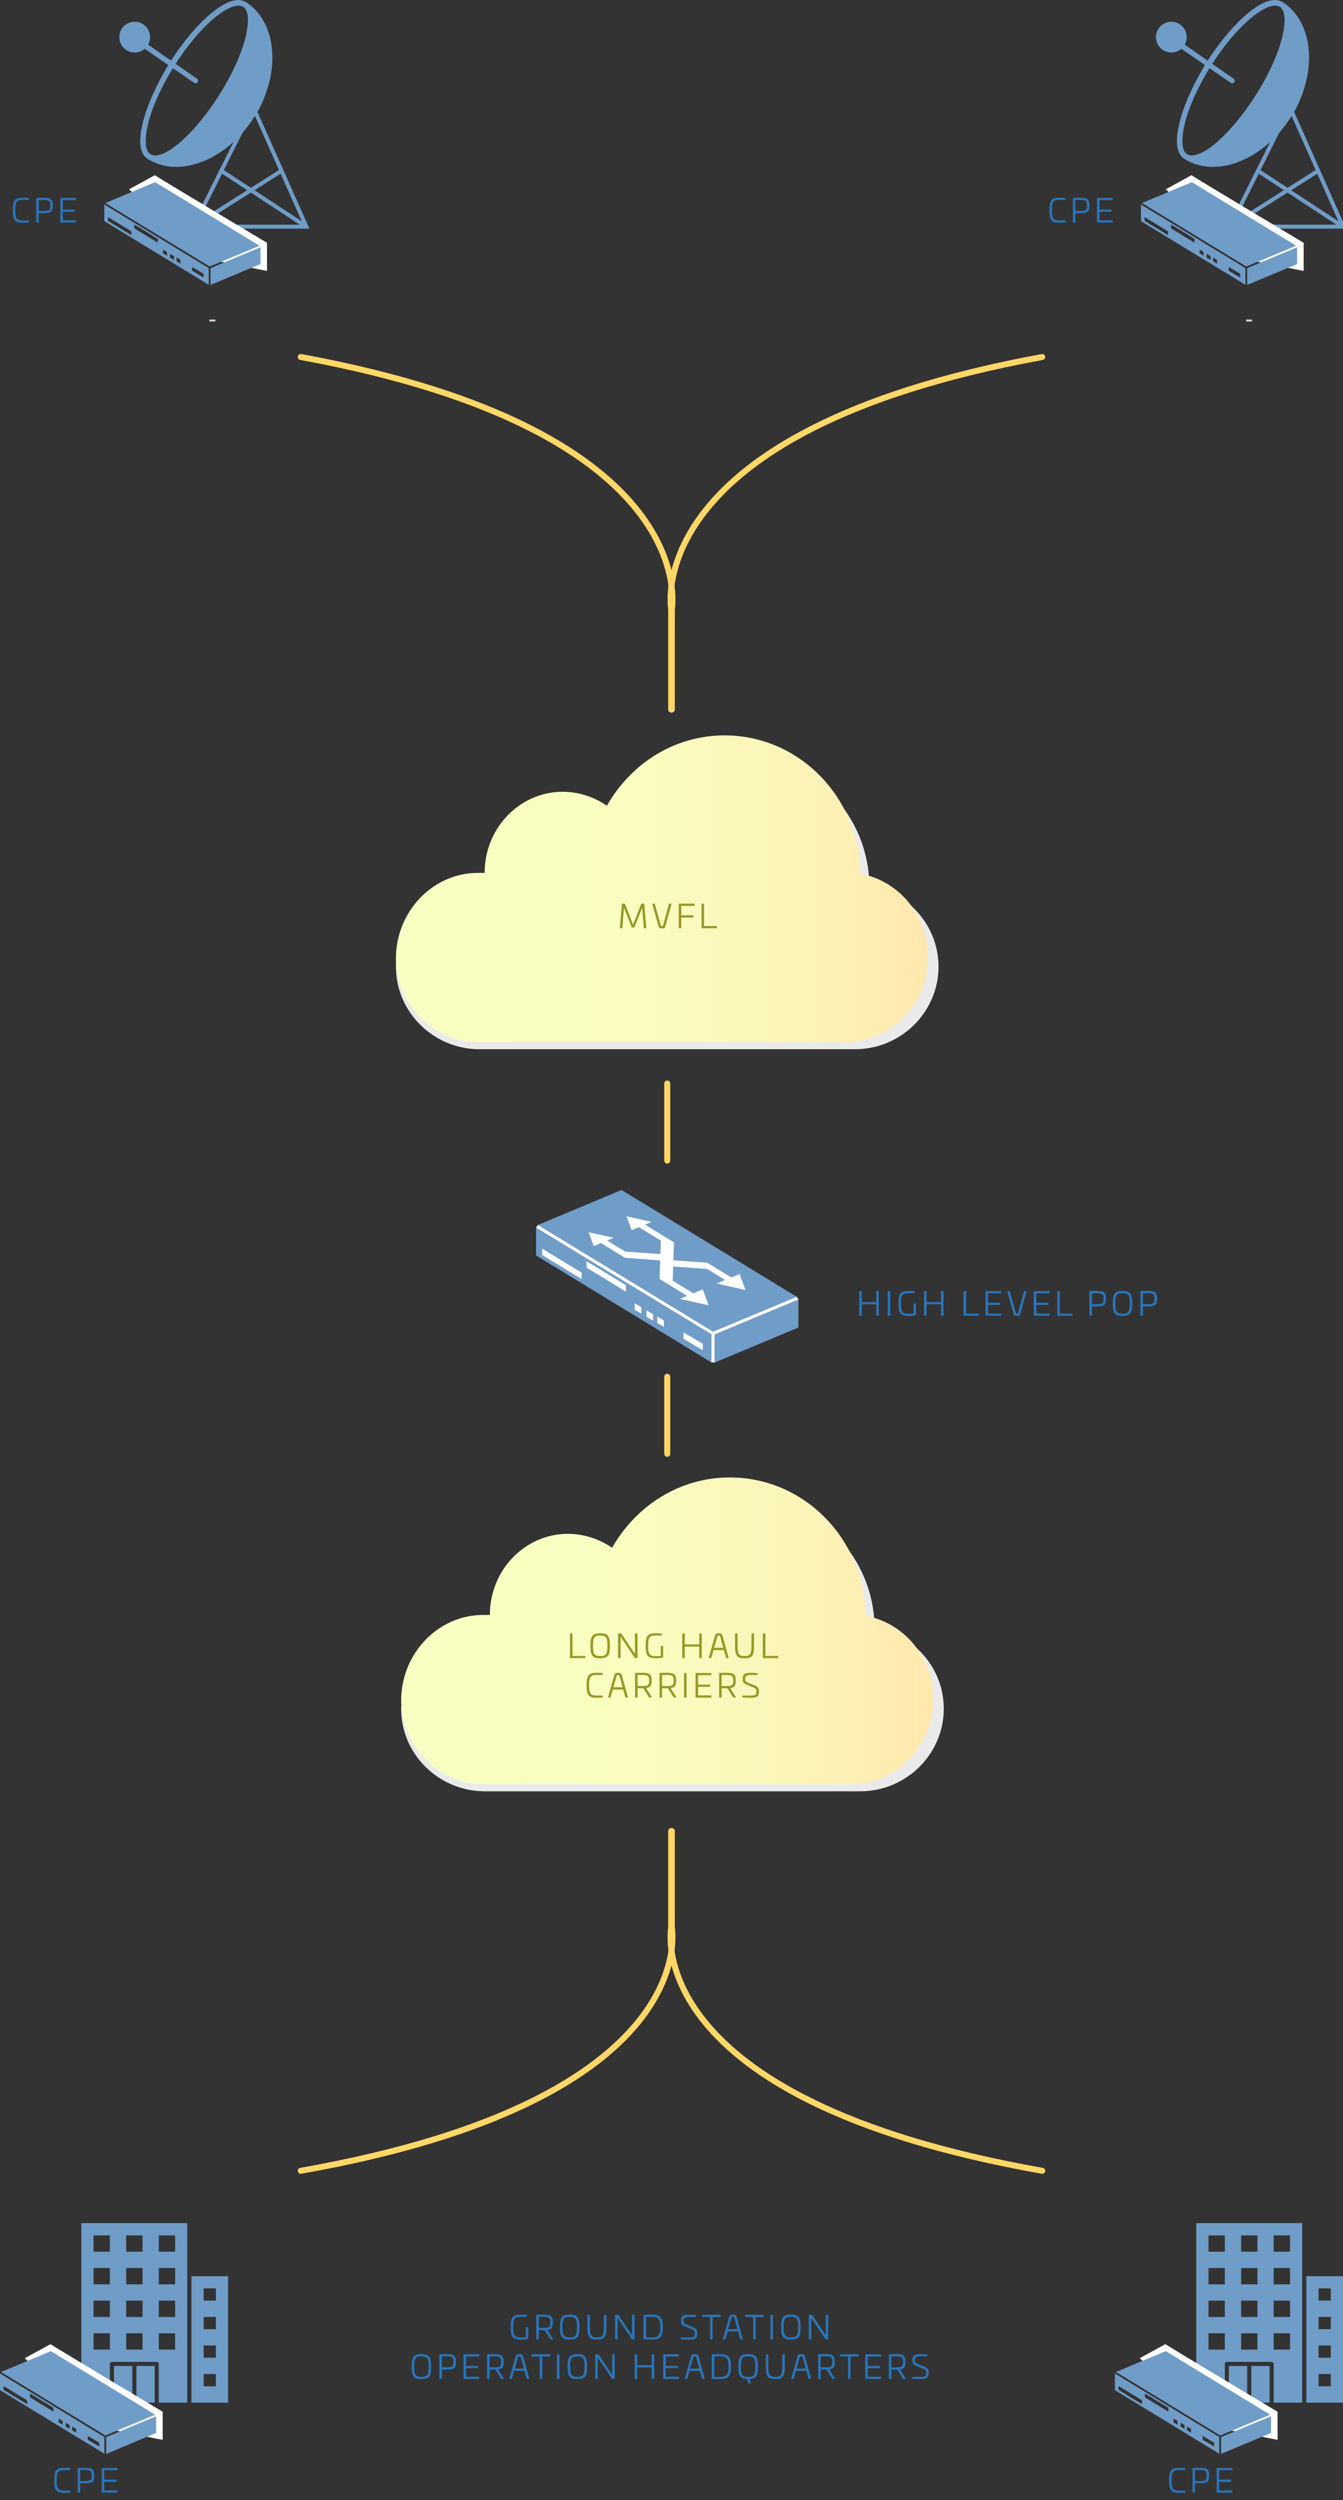 <svg xmlns="http://www.w3.org/2000/svg" xmlns:xlink="http://www.w3.org/1999/xlink" viewBox="0 0 1347.57 2507.15"><rect x="0" y="0" width="1347.57" height="2507.15" fill="#333333" stroke="none"/><defs><style>.a{fill:#eaeaea;}.b{fill:url(#a);}.c{isolation:isolate;}.d{fill:#2975bb;}.e{fill:#fff;}.f{fill:#709cc8;}.g,.h,.i{fill:none;stroke-miterlimit:10;}.g{stroke:#c6d8db;stroke-width:2px;}.h{stroke:#709cc8;stroke-width:4px;}.i{stroke:#ffd767;stroke-linecap:round;stroke-width:6px;}.j{fill:url(#b);}.k{fill:#979926;}</style><linearGradient id="a" x1="402.54" y1="-3963.39" x2="936.48" y2="-3963.39" gradientTransform="matrix(1, 0, 0, -1, 0, -2328)" gradientUnits="userSpaceOnUse"><stop offset="0" stop-color="#f9ffc2"/><stop offset="0.46" stop-color="#fafcc0"/><stop offset="0.79" stop-color="#fcf3b8"/><stop offset="1" stop-color="#ffe8ae"/></linearGradient><linearGradient id="b" x1="397.3" y1="-3219.26" x2="931.24" y2="-3219.26" xlink:href="#a"/></defs><title>nwi-mvfl-carrier-ethernet-network-2-4 copy</title><path class="a" d="M486.41,1631.62h6.86c0-43.61,35.84-79,80.06-79a83.2,83.2,0,0,1,45,13.54c24.4-40.58,68.62-68.4,120.48-68.4,76.25,0,138,60.16,138.78,134.61,39.65,6.76,69.39,40.61,69.39,81.22,0,45.12-37.37,82.72-83.87,82.72H486.41c-45.75,0-83.87-36.85-83.87-82.72C403.29,1668.47,440.65,1631.62,486.41,1631.62Z"/><path class="b" d="M484.79,1619.5h6.73c0-44.94,35.15-81.37,78.52-81.37a78.8,78.8,0,0,1,44.12,14c23.93-41.84,67.3-70.52,118.16-70.52,74.78,0,135.35,62,136.11,138.71,38.89,7,68.05,41.84,68.05,83.7,0,46.49-36.65,85.25-82.26,85.25H484.79c-44.87,0-82.26-38-82.26-85.25C403.28,1657.47,439.93,1619.5,484.79,1619.5Z"/><g class="c"><g class="c"><path class="d" d="M881.35,1294.75a.35.35,0,0,1,.4.4V1319c0,.3-.13.43-.4.43h-1.68c-.3,0-.43-.13-.43-.43v-11.09H864.72V1319a.38.38,0,0,1-.43.43h-1.68a.38.38,0,0,1-.43-.43v-23.86a.37.37,0,0,1,.43-.4h1.68a.37.37,0,0,1,.43.4v10.53h14.52v-10.53c0-.26.13-.4.43-.4Z"/><path class="d" d="M892.87,1294.75c.3,0,.43.13.43.4V1319c0,.3-.13.43-.43.43h-1.68c-.26,0-.4-.13-.4-.43v-23.86a.35.35,0,0,1,.4-.4Z"/><path class="d" d="M917.32,1294.78a.44.44,0,0,1,.4.46v1.12a.38.38,0,0,1-.43.43h-6c-6.14,0-7.26,2.34-7.26,10.33s1.12,10.26,7.26,10.26h5.41v-9.67c0-.26.17-.4.43-.4h1.55c.26,0,.43.13.43.4V1318a.86.86,0,0,1-.13.53c-.86,1.19-5.38,1.09-7.69,1.09-7.89,0-9.77-2.84-9.77-12.48s1.88-12.54,9.77-12.54C913.06,1294.58,915.67,1294.62,917.32,1294.78Z"/><path class="d" d="M946.33,1294.75a.35.35,0,0,1,.4.4V1319c0,.3-.13.43-.4.43h-1.68c-.3,0-.43-.13-.43-.43v-11.09H929.69V1319a.38.38,0,0,1-.43.43h-1.68a.38.38,0,0,1-.43-.43v-23.86a.37.37,0,0,1,.43-.4h1.68a.37.37,0,0,1,.43.4v10.53h14.52v-10.53c0-.26.13-.4.43-.4Z"/><path class="d" d="M968.93,1294.75a.37.37,0,0,1,.43.4v22.08h12.48c.26,0,.43.13.43.4V1319a.38.38,0,0,1-.43.43H967.31a.44.44,0,0,1-.5-.5v-23.8a.37.37,0,0,1,.43-.4Z"/><path class="d" d="M1004.31,1294.75c.26,0,.43.13.43.4v1.39a.38.38,0,0,1-.43.43H991.44v9.47h11.68c.3,0,.43.13.43.4v1.39c0,.3-.13.43-.43.43H991.44v8.58h12.87c.26,0,.43.13.43.4V1319a.38.38,0,0,1-.43.43H989.39a.44.44,0,0,1-.5-.5v-23.7a.44.44,0,0,1,.5-.5Z"/><path class="d" d="M1012.92,1294.75c.23,0,.26.07.36.43l5.61,20c.53,1.91.66,2.18,1.42,2.18,1,0,1.12-.26,1.62-2.18l5.45-20c.07-.36.13-.43.36-.43h1.88c.36,0,.43.07.36.43l-5.64,20.63c-.89,3.33-1.09,3.8-4,3.8-2.61,0-2.87-.46-3.83-3.8l-5.81-20.63c-.1-.36,0-.43.33-.43Z"/><path class="d" d="M1052.65,1294.75c.26,0,.43.13.43.4v1.39a.38.38,0,0,1-.43.43h-12.87v9.47h11.68c.3,0,.43.13.43.4v1.39c0,.3-.13.43-.43.43h-11.68v8.58h12.87c.26,0,.43.13.43.4V1319a.38.38,0,0,1-.43.43h-14.92a.44.44,0,0,1-.5-.5v-23.7a.44.44,0,0,1,.5-.5Z"/><path class="d" d="M1063,1294.75a.37.37,0,0,1,.43.4v22.08h12.48c.26,0,.43.13.43.4V1319a.38.38,0,0,1-.43.43H1061.4a.44.44,0,0,1-.5-.5v-23.8a.37.37,0,0,1,.43-.4Z"/><path class="d" d="M1109.84,1302.41c0,7-2.48,7.69-10,7.69h-4.16V1319c0,.33-.1.43-.43.43h-1.68c-.33,0-.43-.1-.43-.43v-23.83c0-.33.1-.4.43-.43,2.08-.13,4.72-.17,6.27-.17C1107.37,1294.58,1109.84,1295.54,1109.84,1302.41Zm-14.13-5.61v11.06h4c6,0,7.62-.23,7.62-5.41s-1.62-5.64-7.62-5.64Z"/><path class="d" d="M1136.11,1307.13c0,9.67-1.88,12.48-9.8,12.48s-9.77-2.81-9.77-12.48,1.88-12.54,9.77-12.54S1136.11,1297.46,1136.11,1307.13Zm-17,0c0,8,1.12,10.26,7.23,10.26s7.26-2.28,7.26-10.26-1.12-10.33-7.26-10.33S1119.08,1299.14,1119.08,1307.13Z"/><path class="d" d="M1161,1302.41c0,7-2.48,7.69-10,7.69h-4.16V1319c0,.33-.1.43-.43.43h-1.68c-.33,0-.43-.1-.43-.43v-23.83c0-.33.1-.4.43-.43,2.08-.13,4.72-.17,6.27-.17C1158.52,1294.58,1161,1295.54,1161,1302.41Zm-14.13-5.61v11.06h4c6,0,7.62-.23,7.62-5.41s-1.62-5.64-7.62-5.64Z"/></g></g><path class="e" d="M730.45,1346.33l-13.5,20.09-3.06-.29S539,1259.13,539.67,1258.3s-1.74-27.34-1.74-27.34l1.74-2.52,94.52-16s35.53,19.12,38.7,19.89,86.71,53.56,88,53.3,38.58,14.78,38.58,14.78l1.62,2.64-10.23,20Z"/><polygon class="f" points="716.95 1338.17 716.95 1366.46 801.13 1331.23 801.13 1303.08 716.95 1338.17"/><path class="f" d="M623.64,1193.33l-84,35.14,175.88,107,84-35Zm-20.57,53.26-7.24,3-5.24-13.92,25.21,5.59-6.59,2.75,18,11.06,35.4,2.53-.21,6.33-35.27-2.6Zm106.57,25.94-34.18-2.47-.49,14.21,20.64,12.66,9.54-4,6,16.07-29-6.5,7.27-3-27.63-16.94,1.28-38.49-22-13.43-7.21,3-5.24-13.92,25.27,5.61-6.62,2.76,29,17.74-.84,24.18.21-6.2,34.09,2.49,24,14.72,8.32-3.47,6,16.07-29-6.5,8.49-3.54Z"/><path class="f" d="M537.89,1231v28l176,107.15V1338Zm45.69,51.66L544,1258.56v-6.47l39.57,24.1Zm44.49,12.61-39.57-24.1v-6.47l39.57,24.1Zm15.47,22.1-6.64-4v-6.47l6.64,4Zm11.77,7.06-6.64-4V1314l6.64,4Zm4.25,2.32-.11-6.47,6.71,3.89.11,6.47Zm26.31,15.8-.11-6.47,19.37,11.5.11,6.47Z"/><line class="g" x1="1250.28" y1="321.43" x2="1256.28" y2="321.43"/><path class="f" d="M1306.48,94.88c14.28-38.17,6.25-76.32-19.48-92.74a2.82,2.82,0,0,0-.58-.24l-.25-.11a13.5,13.5,0,0,0-7-1.79c-16.45,0-43.28,24-66.75,59.78l-.63,1-23-16,.42-.86a15.21,15.21,0,0,0,1.54-6.67,15.43,15.43,0,1,0-6,12.2l.65-.49L1209,65.21l-.53.9c-12.35,20.93-21,40.61-24.94,56.92-4.64,18.56-3.06,31.06,4.58,36.17h.36l.17.33a54.07,54.07,0,0,0,28.58,7.79,70.24,70.24,0,0,0,26.78-5.5c19.48-7.79,37.32-23,50.24-42.8A100.36,100.36,0,0,0,1306.48,94.88ZM1213,69.41l.62-1L1234.87,83a3,3,0,0,0,1.41.57,2.49,2.49,0,0,0,2.13-1,2.63,2.63,0,0,0-.61-3.67l-.13-.09L1216.42,64l.59-.91c24.53-37.7,50-57.43,62.41-57.43a8.53,8.53,0,0,1,4.64,1.18c5.45,3.27,6.36,14.07,2.54,30.43-4.41,17.4-13.75,37.88-26.28,57.68-16.41,26.19-42.51,56.3-61.06,60.52a15.56,15.56,0,0,1-3.44.42,8.37,8.37,0,0,1-4.54-1.18c-5.45-3.27-6.36-14.07-2.54-30.41h0C1192.53,108.37,1201,89.4,1213,69.41Z"/><polygon class="h" points="1234.24 227.28 1294.19 107.37 1347.57 227.28 1234.24 227.28"/><line class="h" x1="1262.24" y1="171.28" x2="1347.57" y2="227.28"/><line class="h" x1="1322.64" y1="171.28" x2="1234.24" y2="227.28"/><g class="c"><path class="d" d="M1068.73,198.48a.42.42,0,0,1,.4.46v1.12c0,.3-.13.43-.43.43h-5.91c-6.11,0-7.26,2.31-7.26,10.3s1.16,10.3,7.26,10.3h5.91c.3,0,.43.13.43.4v1.16a.39.39,0,0,1-.4.43c-1.65.17-4.16.23-5.94.23-7.89,0-9.77-2.87-9.77-12.51s1.88-12.51,9.77-12.51C1064.57,198.28,1067.08,198.32,1068.73,198.48Z"/><path class="d" d="M1093.18,206.11c0,7-2.48,7.69-10,7.69h-4.16v8.91c0,.33-.1.43-.43.43h-1.68c-.33,0-.43-.1-.43-.43V198.88c0-.33.1-.4.43-.43,2.08-.13,4.72-.17,6.27-.17C1090.71,198.28,1093.18,199.24,1093.18,206.11Zm-14.13-5.61v11.06h4c6,0,7.62-.23,7.62-5.41s-1.62-5.64-7.62-5.64Z"/><path class="d" d="M1116.12,198.45c.26,0,.43.13.43.4v1.39a.38.38,0,0,1-.43.43h-12.87v9.47h11.68c.3,0,.43.13.43.4v1.39c0,.3-.13.43-.43.43h-11.68v8.58h12.87c.26,0,.43.13.43.4v1.39a.38.38,0,0,1-.43.43H1101.2a.44.44,0,0,1-.5-.5v-23.7a.44.44,0,0,1,.5-.5Z"/></g><path class="e" d="M1195.54,175.7c1.21,1.23,112.55,67.79,112.55,67.79v28.24l-64.54-12.91-73.82-69Z"/><polygon class="f" points="1250.58 267.27 1300.56 246.43 1195.88 182.69 1145.89 203.6 1250.58 267.27"/><polygon class="f" points="1251.41 268.89 1251.41 285.74 1301.53 264.77 1301.53 248.01 1251.41 268.89"/><path class="f" d="M1144.86,205.11v16.68l104.74,63.78V268.8ZM1172,235.85l-23.53-14.36v-3.85L1172,232Zm26.48,7.51L1175,229v-3.85l23.58,14.32Zm9.23,13.13-4-2.38v-3.82l4,2.38Zm7,4.2-4-2.38v-3.82l4,2.38Zm2.53,1.38-.06-3.85,4,2.32.06,3.85Zm15.67,9.42-.06-3.85,11.53,6.85.06,3.85Z"/><line class="g" x1="210.1" y1="321.43" x2="216.1" y2="321.43"/><path class="f" d="M266.3,94.88c14.28-38.17,6.25-76.32-19.48-92.74a2.82,2.82,0,0,0-.58-.24L246,1.79A13.5,13.5,0,0,0,239,0c-16.45,0-43.28,24-66.75,59.78l-.63,1-23-16,.42-.86a15.21,15.21,0,0,0,1.54-6.67,15.43,15.43,0,1,0-6,12.2l.65-.49L168.8,65.21l-.53.9c-12.35,20.93-21,40.61-24.94,56.92-4.64,18.56-3.06,31.06,4.58,36.17h.36l.17.33A54.07,54.07,0,0,0,177,167.32a70.24,70.24,0,0,0,26.78-5.5c19.48-7.79,37.32-23,50.24-42.8A100.36,100.36,0,0,0,266.3,94.88ZM172.85,69.41l.62-1L194.69,83a3,3,0,0,0,1.41.57,2.49,2.49,0,0,0,2.13-1,2.63,2.63,0,0,0-.61-3.67l-.13-.09L176.24,64l.59-.91c24.53-37.7,50-57.43,62.41-57.43a8.53,8.53,0,0,1,4.64,1.18c5.45,3.27,6.36,14.07,2.54,30.43-4.41,17.4-13.75,37.88-26.28,57.68-16.41,26.19-42.51,56.3-61.06,60.52a15.56,15.56,0,0,1-3.44.42,8.37,8.37,0,0,1-4.54-1.18c-5.45-3.27-6.36-14.07-2.54-30.41h0C152.35,108.37,160.8,89.4,172.85,69.41Z"/><polygon class="h" points="194.06 227.28 254.01 107.37 307.39 227.28 194.06 227.28"/><line class="h" x1="222.06" y1="171.28" x2="307.39" y2="227.28"/><line class="h" x1="282.46" y1="171.28" x2="194.06" y2="227.28"/><g class="c"><path class="d" d="M28.55,198.48a.42.42,0,0,1,.4.46v1.12c0,.3-.13.43-.43.43H22.61c-6.11,0-7.26,2.31-7.26,10.3s1.16,10.3,7.26,10.3h5.91c.3,0,.43.13.43.4v1.16a.39.39,0,0,1-.4.43c-1.65.17-4.16.23-5.94.23-7.89,0-9.77-2.87-9.77-12.51s1.88-12.51,9.77-12.51C24.39,198.28,26.9,198.32,28.55,198.48Z"/><path class="d" d="M53,206.11c0,7-2.48,7.69-10,7.69H38.88v8.91c0,.33-.1.43-.43.43H36.76c-.33,0-.43-.1-.43-.43V198.88c0-.33.1-.4.43-.43,2.08-.13,4.72-.17,6.27-.17C50.53,198.28,53,199.24,53,206.11Zm-14.13-5.61v11.06h4c6,0,7.62-.23,7.62-5.41s-1.62-5.64-7.62-5.64Z"/><path class="d" d="M75.94,198.45c.26,0,.43.13.43.4v1.39a.38.38,0,0,1-.43.43H63.06v9.47H74.75c.3,0,.43.13.43.4v1.39c0,.3-.13.43-.43.43H63.06v8.58H75.94c.26,0,.43.13.43.4v1.39a.38.38,0,0,1-.43.43H61a.44.44,0,0,1-.5-.5v-23.7a.44.44,0,0,1,.5-.5Z"/></g><path class="e" d="M155.36,175.7c1.21,1.23,112.55,67.79,112.55,67.79v28.24l-64.54-12.91-73.82-69Z"/><polygon class="f" points="210.4 267.27 260.38 246.43 155.7 182.69 105.71 203.6 210.4 267.27"/><polygon class="f" points="211.23 268.89 211.23 285.74 261.35 264.77 261.35 248.01 211.23 268.89"/><path class="f" d="M104.68,205.11v16.68l104.74,63.78V268.8Zm27.17,30.74-23.53-14.36v-3.85L131.85,232Zm26.48,7.51L134.77,229v-3.85l23.58,14.32Zm9.23,13.13-4-2.38v-3.82l4,2.38Zm7,4.2-4-2.38v-3.82l4,2.38Zm2.53,1.38-.06-3.85,4,2.32.06,3.85Zm15.67,9.42-.06-3.85,11.53,6.85.06,3.85Z"/><line class="i" x1="669.51" y1="1086.56" x2="669.51" y2="1163.87"/><line class="i" x1="669.51" y1="1380.59" x2="669.51" y2="1457.9"/><g class="c"><path class="d" d="M528.26,2321.33a.44.44,0,0,1,.4.46v1.12a.38.38,0,0,1-.43.43h-6c-6.14,0-7.26,2.34-7.26,10.33s1.12,10.26,7.26,10.26h5.41v-9.67a.38.38,0,0,1,.43-.4h1.55a.37.37,0,0,1,.43.4v10.26a.86.86,0,0,1-.13.53c-.86,1.19-5.38,1.09-7.69,1.09-7.89,0-9.77-2.84-9.77-12.47s1.88-12.54,9.77-12.54C524,2321.13,526.61,2321.17,528.26,2321.33Z"/><path class="d" d="M554.76,2329c0,5.41-1.45,7-5.54,7.49l5.64,9c.23.3.1.56-.33.56h-1.45a1.16,1.16,0,0,1-1.12-.59l-5.54-8.78-5.78,0v8.91c0,.33-.1.43-.43.43h-1.68c-.33,0-.43-.1-.43-.43v-23.83c0-.33.1-.39.43-.43,2.08-.13,4.72-.17,6.27-.17C552.28,2321.13,554.76,2322.09,554.76,2329Zm-14.13-5.61v11.06h4c6,0,7.62-.23,7.62-5.41s-1.62-5.64-7.62-5.64Z"/><path class="d" d="M581.42,2333.68c0,9.67-1.88,12.47-9.8,12.47s-9.77-2.8-9.77-12.47,1.88-12.54,9.77-12.54S581.42,2324,581.42,2333.68Zm-17,0c0,8,1.12,10.26,7.23,10.26s7.26-2.28,7.26-10.26-1.12-10.33-7.26-10.33S564.39,2325.69,564.39,2333.68Z"/><path class="d" d="M608.05,2321.3c.33,0,.43.07.43.4v12c0,10-1.91,12.47-9.54,12.47s-9.54-2.51-9.54-12.47v-12c0-.33.1-.4.4-.4h1.68c.33,0,.43.07.43.4v12c0,8.18,1.42,10.26,7,10.26s7-2.08,7-10.26v-12c0-.33.07-.4.4-.4Z"/><path class="d" d="M636.33,2321.3a.35.35,0,0,1,.4.4v23.86c0,.3-.13.43-.4.43h-1.62a.91.91,0,0,1-.92-.5l-14-20.92v21a.38.38,0,0,1-.43.43h-1.68a.38.38,0,0,1-.43-.43V2321.7c0-.27.17-.4.43-.4h1.78c.92,0,1.12.1,1.55.76l13.17,19.74v-20.1c0-.27.13-.4.43-.4Z"/><path class="d" d="M665.11,2333.61c0,9-2.51,12.54-10,12.54-2.44,0-6.86-.07-8.94-.16-.33,0-.43-.1-.43-.43v-23.83c0-.33.1-.39.43-.43,2.08-.13,6.5-.17,8.94-.17C662.6,2321.13,665.11,2324.67,665.11,2333.61Zm-16.8-10.27v20.6h6.83c5.61,0,7.46-2.9,7.46-10.33s-1.95-10.27-7.85-10.27Z"/><path class="d" d="M698,2321.46c.26,0,.36.17.36.36V2323c0,.26-.1.39-.33.39h-7.29c-3.27,0-4.85,1-4.85,3.33v.53c0,1.81.43,2.8,2.71,3.73l7.52,3.17a5.4,5.4,0,0,1,3.53,5.58v1c0,5.08-4.09,5.48-8.32,5.48-2.34,0-5.54-.1-8-.36-.23,0-.33-.13-.33-.39v-1.09a.36.36,0,0,1,.4-.36h8.75c3,0,5-.66,5-3.3v-.73a3.76,3.76,0,0,0-2.57-3.93l-8.09-3.33c-2.71-1.12-3.14-3.07-3.14-5.35v-.73c0-4.72,3.66-5.45,8.22-5.45A62.45,62.45,0,0,1,698,2321.46Z"/><path class="d" d="M722.76,2321.3a.35.35,0,0,1,.4.4v1.38c0,.3-.13.43-.4.43H715v22c0,.3-.13.43-.43.43h-1.65c-.3,0-.43-.13-.43-.43v-22h-7.76a.38.38,0,0,1-.43-.43v-1.38c0-.27.17-.4.43-.4Z"/><path class="d" d="M739.59,2324.93l5.64,20.59c.07.36,0,.46-.33.46H743c-.23,0-.3-.1-.36-.43l-2.15-7.62H730.15l-2.18,7.62c-.1.33-.17.43-.4.43h-1.88c-.33,0-.4-.1-.33-.46l5.84-20.59c.92-3.33,1.39-3.8,4.09-3.8C738.27,2321.13,738.67,2321.6,739.59,2324.93Zm-6,.59-2.87,10.16h9.18l-2.74-10.16c-.53-1.91-.63-2.18-1.88-2.18C734.24,2323.35,734.14,2323.61,733.62,2325.53Z"/><path class="d" d="M766,2321.3a.35.35,0,0,1,.4.4v1.38c0,.3-.13.43-.4.43h-7.76v22c0,.3-.13.43-.43.43h-1.65c-.3,0-.43-.13-.43-.43v-22H748a.38.38,0,0,1-.43-.43v-1.38c0-.27.17-.4.43-.4Z"/><path class="d" d="M775.13,2321.3c.3,0,.43.13.43.4v23.86c0,.3-.13.43-.43.43h-1.68c-.26,0-.4-.13-.4-.43V2321.7a.35.35,0,0,1,.4-.4Z"/><path class="d" d="M803.35,2333.68c0,9.67-1.88,12.47-9.8,12.47s-9.77-2.8-9.77-12.47,1.88-12.54,9.77-12.54S803.35,2324,803.35,2333.68Zm-17,0c0,8,1.12,10.26,7.23,10.26s7.26-2.28,7.26-10.26-1.12-10.33-7.26-10.33S786.32,2325.69,786.32,2333.68Z"/><path class="d" d="M830.6,2321.3a.35.35,0,0,1,.4.4v23.86c0,.3-.13.43-.4.43H829a.91.91,0,0,1-.92-.5l-14-20.92v21a.38.38,0,0,1-.43.43H812a.38.38,0,0,1-.43-.43V2321.7c0-.27.17-.4.43-.4h1.78c.92,0,1.12.1,1.55.76l13.17,19.74v-20.1c0-.27.13-.4.43-.4Z"/><path class="d" d="M432.64,2373.28c0,9.67-1.88,12.47-9.8,12.47s-9.77-2.8-9.77-12.47,1.88-12.54,9.77-12.54S432.64,2363.61,432.64,2373.28Zm-17,0c0,8,1.12,10.26,7.23,10.26s7.26-2.28,7.26-10.26-1.12-10.33-7.26-10.33S415.61,2365.29,415.61,2373.28Z"/><path class="d" d="M457.53,2368.56c0,7-2.48,7.69-10,7.69H443.4v8.91c0,.33-.1.43-.43.43h-1.68c-.33,0-.43-.1-.43-.43v-23.83c0-.33.1-.39.43-.43,2.08-.13,4.72-.17,6.27-.17C455.05,2360.73,457.53,2361.69,457.53,2368.56Zm-14.13-5.61V2374h4c6,0,7.62-.23,7.62-5.41s-1.62-5.64-7.62-5.64Z"/><path class="d" d="M480.46,2360.9c.26,0,.43.13.43.4v1.38a.38.38,0,0,1-.43.43H467.59v9.47h11.68c.3,0,.43.13.43.4v1.38c0,.3-.13.43-.43.43H467.59v8.58h12.87c.26,0,.43.13.43.39v1.39a.38.38,0,0,1-.43.43H465.54a.44.44,0,0,1-.5-.5v-23.7a.44.44,0,0,1,.5-.49Z"/><path class="d" d="M505.38,2368.56c0,5.41-1.45,7-5.54,7.49l5.64,9c.23.3.1.56-.33.56h-1.45a1.16,1.16,0,0,1-1.12-.59l-5.54-8.78-5.78,0v8.91c0,.33-.1.43-.43.43h-1.68c-.33,0-.43-.1-.43-.43v-23.83c0-.33.1-.39.43-.43,2.08-.13,4.72-.17,6.27-.17C502.9,2360.73,505.38,2361.69,505.38,2368.56Zm-14.13-5.61V2374h4c6,0,7.62-.23,7.62-5.41s-1.62-5.64-7.62-5.64Z"/><path class="d" d="M525.34,2364.53l5.64,20.59c.07.36,0,.46-.33.46h-1.88c-.23,0-.3-.1-.36-.43l-2.15-7.62H515.9l-2.18,7.62c-.1.33-.17.43-.4.43h-1.88c-.33,0-.4-.1-.33-.46l5.84-20.59c.92-3.33,1.39-3.8,4.09-3.8C524,2360.73,524.42,2361.2,525.34,2364.53Zm-6,.59-2.87,10.16h9.18l-2.74-10.16c-.53-1.91-.63-2.18-1.88-2.18C520,2362.95,519.89,2363.21,519.37,2365.13Z"/><path class="d" d="M551.77,2360.9a.35.35,0,0,1,.4.4v1.38c0,.3-.13.43-.4.43H544v22c0,.3-.13.43-.43.43h-1.65c-.3,0-.43-.13-.43-.43v-22h-7.76a.38.38,0,0,1-.43-.43v-1.38c0-.27.17-.4.43-.4Z"/><path class="d" d="M560.88,2360.9c.3,0,.43.13.43.4v23.86c0,.3-.13.43-.43.43H559.2c-.26,0-.4-.13-.4-.43V2361.3a.35.35,0,0,1,.4-.4Z"/><path class="d" d="M589.1,2373.28c0,9.67-1.88,12.47-9.8,12.47s-9.77-2.8-9.77-12.47,1.88-12.54,9.77-12.54S589.1,2363.61,589.1,2373.28Zm-17,0c0,8,1.12,10.26,7.23,10.26s7.26-2.28,7.26-10.26-1.12-10.33-7.26-10.33S572.07,2365.29,572.07,2373.28Z"/><path class="d" d="M616.35,2360.9a.35.35,0,0,1,.4.4v23.86c0,.3-.13.43-.4.43h-1.62a.91.91,0,0,1-.92-.5l-14-20.92v21a.38.38,0,0,1-.43.43h-1.68a.38.38,0,0,1-.43-.43V2361.3c0-.27.17-.4.43-.4h1.78c.92,0,1.12.1,1.55.76l13.17,19.74v-20.1c0-.27.13-.4.43-.4Z"/><path class="d" d="M656,2360.9a.35.35,0,0,1,.4.4v23.86c0,.3-.13.43-.4.43h-1.68c-.3,0-.43-.13-.43-.43v-11.09H639.38v11.09a.38.38,0,0,1-.43.43h-1.68a.38.38,0,0,1-.43-.43V2361.3c0-.27.17-.4.43-.4H639c.26,0,.43.13.43.4v10.53h14.52V2361.3c0-.27.13-.4.43-.4Z"/><path class="d" d="M680.87,2360.9c.26,0,.43.13.43.4v1.38a.38.38,0,0,1-.43.43H668v9.47h11.68c.3,0,.43.13.43.4v1.38c0,.3-.13.43-.43.43H668v8.58h12.87c.26,0,.43.13.43.39v1.39a.38.38,0,0,1-.43.43H665.95a.44.44,0,0,1-.5-.5v-23.7a.44.44,0,0,1,.5-.49Z"/><path class="d" d="M701.36,2364.53l5.64,20.59c.07.36,0,.46-.33.46h-1.88c-.23,0-.3-.1-.36-.43l-2.15-7.62H691.92l-2.18,7.62c-.1.33-.17.43-.4.43h-1.88c-.33,0-.4-.1-.33-.46l5.84-20.59c.92-3.33,1.39-3.8,4.09-3.8C700,2360.73,700.44,2361.2,701.36,2364.53Zm-6,.59-2.87,10.16h9.18L699,2365.13c-.53-1.91-.63-2.18-1.88-2.18C696,2362.95,695.91,2363.21,695.39,2365.13Z"/><path class="d" d="M733.54,2373.21c0,9-2.51,12.54-10,12.54-2.44,0-6.86-.07-8.94-.16-.33,0-.43-.1-.43-.43v-23.83c0-.33.1-.39.43-.43,2.08-.13,6.5-.17,8.94-.17C731,2360.73,733.54,2364.27,733.54,2373.21Zm-16.8-10.27v20.6h6.83c5.61,0,7.46-2.9,7.46-10.33s-1.95-10.27-7.85-10.27Z"/><path class="d" d="M752.18,2385.72l1.19,3.93c.07.33-.13.46-.43.46h-1.62a.59.59,0,0,1-.59-.43l-1.15-4c-7-.23-8.71-3.2-8.71-12.44,0-9.67,1.88-12.54,9.77-12.54s9.8,2.87,9.8,12.54C760.43,2382.29,758.81,2385.32,752.18,2385.72Zm5.71-12.44c0-8-1.12-10.33-7.26-10.33s-7.23,2.34-7.23,10.33,1.12,10.26,7.23,10.26S757.89,2381.26,757.89,2373.28Z"/><path class="d" d="M787.06,2360.9c.33,0,.43.07.43.4v12c0,10-1.91,12.47-9.54,12.47s-9.54-2.51-9.54-12.47v-12c0-.33.1-.4.4-.4h1.68c.33,0,.43.07.43.4v12c0,8.18,1.42,10.26,7,10.26s7-2.08,7-10.26v-12c0-.33.07-.4.4-.4Z"/><path class="d" d="M808.11,2364.53l5.64,20.59c.07.36,0,.46-.33.46h-1.88c-.23,0-.3-.1-.36-.43l-2.15-7.62H798.67l-2.18,7.62c-.1.33-.17.43-.4.43h-1.88c-.33,0-.4-.1-.33-.46l5.84-20.59c.92-3.33,1.39-3.8,4.09-3.8C806.79,2360.73,807.19,2361.2,808.11,2364.53Zm-6,.59-2.87,10.16h9.18l-2.74-10.16c-.53-1.91-.63-2.18-1.88-2.18C802.77,2362.95,802.67,2363.21,802.14,2365.13Z"/><path class="d" d="M837.62,2368.56c0,5.41-1.45,7-5.54,7.49l5.64,9c.23.3.1.56-.33.56h-1.45a1.16,1.16,0,0,1-1.12-.59l-5.54-8.78-5.78,0v8.91c0,.33-.1.43-.43.43h-1.68c-.33,0-.43-.1-.43-.43v-23.83c0-.33.1-.39.43-.43,2.08-.13,4.72-.17,6.27-.17C835.14,2360.73,837.62,2361.69,837.62,2368.56Zm-14.13-5.61V2374h4c6,0,7.62-.23,7.62-5.41s-1.62-5.64-7.62-5.64Z"/><path class="d" d="M861.21,2360.9a.35.35,0,0,1,.4.4v1.38c0,.3-.13.43-.4.43h-7.76v22c0,.3-.13.43-.43.43h-1.65c-.3,0-.43-.13-.43-.43v-22h-7.76a.38.38,0,0,1-.43-.43v-1.38c0-.27.17-.4.43-.4Z"/><path class="d" d="M883.65,2360.9c.26,0,.43.13.43.4v1.38a.38.38,0,0,1-.43.43H870.78v9.47h11.68c.3,0,.43.13.43.4v1.38c0,.3-.13.43-.43.43H870.78v8.58h12.87c.26,0,.43.13.43.39v1.39a.38.38,0,0,1-.43.43H868.73a.44.44,0,0,1-.5-.5v-23.7a.44.44,0,0,1,.5-.49Z"/><path class="d" d="M908.57,2368.56c0,5.41-1.45,7-5.54,7.49l5.64,9c.23.3.1.56-.33.56h-1.45a1.16,1.16,0,0,1-1.12-.59l-5.54-8.78-5.78,0v8.91c0,.33-.1.43-.43.43h-1.68c-.33,0-.43-.1-.43-.43v-23.83c0-.33.1-.39.43-.43,2.08-.13,4.72-.17,6.27-.17C906.09,2360.73,908.57,2361.69,908.57,2368.56Zm-14.13-5.61V2374h4c6,0,7.62-.23,7.62-5.41s-1.62-5.64-7.62-5.64Z"/><path class="d" d="M930.18,2361.06c.26,0,.36.17.36.36v1.12c0,.26-.1.39-.33.39h-7.29c-3.27,0-4.85,1-4.85,3.33v.53c0,1.81.43,2.8,2.71,3.73l7.52,3.17a5.4,5.4,0,0,1,3.53,5.58v1c0,5.08-4.09,5.48-8.32,5.48-2.34,0-5.54-.1-8-.36-.23,0-.33-.13-.33-.39v-1.09a.36.36,0,0,1,.4-.36h8.75c3,0,5-.66,5-3.3v-.73a3.76,3.76,0,0,0-2.57-3.93l-8.09-3.33c-2.71-1.12-3.14-3.07-3.14-5.35v-.73c0-4.72,3.66-5.45,8.22-5.45A62.45,62.45,0,0,1,930.18,2361.06Z"/></g><path class="a" d="M481.17,887.48H488c0-43.61,35.84-79,80.06-79a83.2,83.2,0,0,1,45,13.54c24.4-40.58,68.62-68.4,120.48-68.4,76.25,0,138,60.16,138.78,134.61,39.65,6.76,69.39,40.61,69.39,81.22,0,45.12-37.37,82.72-83.87,82.72H481.17c-45.75,0-83.87-36.85-83.87-82.72C398,924.33,435.41,887.48,481.17,887.48Z"/><path class="j" d="M479.55,875.36h6.73c0-44.94,35.15-81.37,78.52-81.37a78.8,78.8,0,0,1,44.12,14c23.93-41.84,67.3-70.52,118.16-70.52,74.78,0,135.35,62,136.11,138.71,38.89,7,68.05,41.84,68.05,83.7,0,46.49-36.65,85.25-82.26,85.25H479.55c-44.87,0-82.26-38-82.26-85.25C398,913.33,434.69,875.36,479.55,875.36Z"/><path class="k" d="M646,906.17a.44.44,0,0,1,.5.46l2,23.8a.38.38,0,0,1-.43.43h-1.68c-.26,0-.4-.13-.43-.43l-1.58-20.1-7.66,19.37a.58.58,0,0,1-.59.4h-1.78a.58.58,0,0,1-.59-.4l-7.66-19.37-1.58,20.1c0,.3-.17.43-.43.43h-1.68a.38.38,0,0,1-.43-.43l2-23.8a.44.44,0,0,1,.5-.46h1.85c.69,0,.86.33,1.22,1.22l7.66,19.84L643,907.39c.36-.89.53-1.22,1.22-1.22Z"/><path class="k" d="M656.71,906.17c.23,0,.26.07.36.43l5.61,20c.53,1.91.66,2.18,1.42,2.18,1,0,1.12-.26,1.62-2.18l5.45-20c.07-.36.13-.43.36-.43h1.88c.36,0,.43.07.36.43l-5.64,20.63c-.89,3.33-1.09,3.8-4,3.8-2.61,0-2.87-.46-3.83-3.8l-5.81-20.63c-.1-.36,0-.43.33-.43Z"/><path class="k" d="M696.57,906.17c.3,0,.43.13.43.4V908c0,.3-.13.43-.43.43h-13v9.44h11.82a.38.38,0,0,1,.43.43v1.39a.38.38,0,0,1-.43.43H683.57v10.36a.38.38,0,0,1-.43.43h-1.68a.38.38,0,0,1-.43-.43V906.66a.44.44,0,0,1,.5-.5Z"/><path class="k" d="M706,906.17a.37.37,0,0,1,.43.4v22.08h12.48c.26,0,.43.13.43.4v1.39a.38.38,0,0,1-.43.43H704.39a.44.44,0,0,1-.5-.5v-23.8a.37.37,0,0,1,.43-.4Z"/><path class="k" d="M574,1638.07a.37.37,0,0,1,.43.4v22.08h12.48c.26,0,.43.13.43.4v1.39a.38.38,0,0,1-.43.43H572.39a.44.44,0,0,1-.5-.5v-23.8a.37.37,0,0,1,.43-.4Z"/><path class="k" d="M612,1650.44c0,9.67-1.88,12.48-9.8,12.48s-9.77-2.81-9.77-12.48,1.88-12.54,9.77-12.54S612,1640.77,612,1650.44Zm-17,0c0,8,1.12,10.26,7.23,10.26s7.26-2.28,7.26-10.26-1.12-10.33-7.26-10.33S595,1642.46,595,1650.44Z"/><path class="k" d="M639.25,1638.07a.35.35,0,0,1,.4.4v23.86c0,.3-.13.43-.4.43h-1.62a.91.91,0,0,1-.92-.5l-14-20.92v21a.38.38,0,0,1-.43.43h-1.68a.38.38,0,0,1-.43-.43v-23.86a.37.37,0,0,1,.43-.4h1.78c.92,0,1.12.1,1.55.76l13.17,19.74v-20.1c0-.26.13-.4.43-.4Z"/><path class="k" d="M663.66,1638.1a.44.44,0,0,1,.4.46v1.12a.38.38,0,0,1-.43.43h-6c-6.14,0-7.26,2.34-7.26,10.33s1.12,10.26,7.26,10.26H663V1651c0-.26.17-.4.43-.4H665c.26,0,.43.13.43.4v10.26a.86.86,0,0,1-.13.53c-.86,1.19-5.38,1.09-7.69,1.09-7.89,0-9.77-2.84-9.77-12.48s1.88-12.54,9.77-12.54C659.41,1637.9,662,1637.93,663.66,1638.1Z"/><path class="k" d="M703.73,1638.07a.35.35,0,0,1,.4.4v23.86c0,.3-.13.43-.4.43H702c-.3,0-.43-.13-.43-.43v-11.09H687.09v11.09a.38.38,0,0,1-.43.43H685a.38.38,0,0,1-.43-.43v-23.86a.37.37,0,0,1,.43-.4h1.68a.37.37,0,0,1,.43.4V1649h14.52v-10.53c0-.26.13-.4.43-.4Z"/><path class="k" d="M725.41,1641.7l5.64,20.59c.07.36,0,.46-.33.46h-1.88c-.23,0-.3-.1-.36-.43l-2.15-7.62H716l-2.18,7.62c-.1.33-.17.43-.4.43h-1.88c-.33,0-.4-.1-.33-.46L717,1641.7c.92-3.33,1.39-3.8,4.09-3.8C724.09,1637.9,724.48,1638.36,725.41,1641.7Zm-6,.59-2.87,10.17h9.18L723,1642.29c-.53-1.91-.63-2.18-1.88-2.18C720.06,1640.11,720,1640.38,719.43,1642.29Z"/><path class="k" d="M756.2,1638.07c.33,0,.43.07.43.4v12c0,10-1.91,12.48-9.54,12.48s-9.54-2.51-9.54-12.48v-12c0-.33.1-.4.4-.4h1.68c.33,0,.43.07.43.4v12c0,8.18,1.42,10.26,7,10.26s7-2.08,7-10.26v-12c0-.33.07-.4.4-.4Z"/><path class="k" d="M767.55,1638.07a.37.37,0,0,1,.43.4v22.08h12.48c.26,0,.43.13.43.4v1.39a.38.38,0,0,1-.43.43H765.93a.44.44,0,0,1-.5-.5v-23.8a.37.37,0,0,1,.43-.4Z"/><path class="k" d="M604.33,1677.7a.42.42,0,0,1,.4.46v1.12c0,.3-.13.43-.43.43h-5.91c-6.11,0-7.26,2.31-7.26,10.3s1.16,10.3,7.26,10.3h5.91c.3,0,.43.13.43.4v1.16a.39.39,0,0,1-.4.43c-1.65.17-4.16.23-5.94.23-7.89,0-9.77-2.87-9.77-12.51s1.88-12.51,9.77-12.51C600.17,1677.5,602.68,1677.53,604.33,1677.7Z"/><path class="k" d="M624.36,1681.3l5.64,20.59c.07.36,0,.46-.33.46h-1.88c-.23,0-.3-.1-.36-.43l-2.15-7.62H614.92l-2.18,7.62c-.1.33-.17.43-.4.43h-1.88c-.33,0-.4-.1-.33-.46L616,1681.3c.92-3.33,1.39-3.8,4.09-3.8C623,1677.5,623.44,1678,624.36,1681.3Zm-6,.59-2.87,10.17h9.18L622,1681.89c-.53-1.91-.63-2.18-1.88-2.18C619,1679.71,618.92,1680,618.39,1681.89Z"/><path class="k" d="M653.86,1685.32c0,5.41-1.45,7-5.54,7.49l5.64,9c.23.3.1.56-.33.56h-1.45a1.16,1.16,0,0,1-1.12-.59l-5.54-8.78-5.78,0v8.91c0,.33-.1.43-.43.43h-1.68c-.33,0-.43-.1-.43-.43v-23.83c0-.33.1-.4.43-.43,2.08-.13,4.72-.17,6.27-.17C651.39,1677.5,653.86,1678.46,653.86,1685.32Zm-14.13-5.61v11.06h4c6,0,7.62-.23,7.62-5.41s-1.62-5.64-7.62-5.64Z"/><path class="k" d="M678.45,1685.32c0,5.41-1.45,7-5.54,7.49l5.64,9c.23.3.1.56-.33.56h-1.45a1.16,1.16,0,0,1-1.12-.59L670.1,1693l-5.78,0v8.91c0,.33-.1.43-.43.43h-1.68c-.33,0-.43-.1-.43-.43v-23.83c0-.33.1-.4.43-.43,2.08-.13,4.72-.17,6.27-.17C676,1677.5,678.45,1678.46,678.45,1685.32Zm-14.13-5.61v11.06h4c6,0,7.62-.23,7.62-5.41s-1.62-5.64-7.62-5.64Z"/><path class="k" d="M688.45,1677.67c.3,0,.43.13.43.4v23.86c0,.3-.13.43-.43.43h-1.68c-.26,0-.4-.13-.4-.43v-23.86a.35.35,0,0,1,.4-.4Z"/><path class="k" d="M713.33,1677.67c.26,0,.43.13.43.4v1.39a.38.38,0,0,1-.43.43H700.46v9.47h11.68c.3,0,.43.13.43.4v1.39c0,.3-.13.43-.43.43H700.46v8.58h12.87c.26,0,.43.13.43.4v1.39a.38.38,0,0,1-.43.43H698.41a.44.44,0,0,1-.5-.5v-23.7a.44.44,0,0,1,.5-.5Z"/><path class="k" d="M738.24,1685.32c0,5.41-1.45,7-5.54,7.49l5.64,9c.23.3.1.56-.33.56h-1.45a1.16,1.16,0,0,1-1.12-.59l-5.54-8.78-5.78,0v8.91c0,.33-.1.43-.43.43H722c-.33,0-.43-.1-.43-.43v-23.83c0-.33.1-.4.43-.43,2.08-.13,4.72-.17,6.27-.17C735.77,1677.5,738.24,1678.46,738.24,1685.32Zm-14.13-5.61v11.06h4c6,0,7.62-.23,7.62-5.41s-1.62-5.64-7.62-5.64Z"/><path class="k" d="M759.86,1677.83c.26,0,.36.17.36.36v1.12c0,.26-.1.4-.33.4H752.6c-3.27,0-4.85,1-4.85,3.33v.53c0,1.81.43,2.8,2.71,3.73l7.52,3.17a5.4,5.4,0,0,1,3.53,5.58v1c0,5.08-4.09,5.48-8.32,5.48-2.34,0-5.54-.1-8-.36-.23,0-.33-.13-.33-.4v-1.09a.36.36,0,0,1,.4-.36H754c3,0,5-.66,5-3.3v-.73a3.76,3.76,0,0,0-2.57-3.93l-8.09-3.33c-2.71-1.12-3.14-3.07-3.14-5.35v-.73c0-4.72,3.66-5.45,8.22-5.45A62.18,62.18,0,0,1,759.86,1677.83Z"/><g class="c"><path class="d" d="M70.13,2475a.42.42,0,0,1,.4.46v1.12c0,.3-.13.43-.43.43H64.19c-6.11,0-7.26,2.31-7.26,10.3s1.16,10.3,7.26,10.3h5.91c.3,0,.43.13.43.4v1.16a.39.39,0,0,1-.4.43c-1.65.17-4.16.23-5.94.23-7.89,0-9.77-2.87-9.77-12.51s1.88-12.51,9.77-12.51C66,2474.77,68.48,2474.8,70.13,2475Z"/><path class="d" d="M94.58,2482.59c0,7-2.48,7.69-10,7.69H80.45v8.91c0,.33-.1.43-.43.43H78.34c-.33,0-.43-.1-.43-.43v-23.83c0-.33.1-.4.43-.43,2.08-.13,4.72-.17,6.27-.17C92.1,2474.77,94.58,2475.72,94.58,2482.59ZM80.45,2477V2488h4c6,0,7.62-.23,7.62-5.41s-1.62-5.64-7.62-5.64Z"/><path class="d" d="M117.51,2474.93c.26,0,.43.13.43.4v1.39a.38.38,0,0,1-.43.43H104.64v9.47h11.68c.3,0,.43.13.43.4v1.39c0,.3-.13.43-.43.43H104.64v8.58h12.87c.26,0,.43.13.43.4v1.39a.38.38,0,0,1-.43.43H102.6a.44.44,0,0,1-.5-.5v-23.7a.44.44,0,0,1,.5-.5Z"/></g><path class="f" d="M81.62,2229.38v180h28.64v-38.85a2.13,2.13,0,0,1,2-2h45a2.13,2.13,0,0,1,2,2v38.87H187.9v-180Zm28.64,126.83H93.88v-16.36h16.37Zm0-32.73H93.88v-16.36h16.37Zm0-32.73H93.88v-16.36h16.37Zm0-32.73H93.88v-16.36h16.37ZM143,2356.21H126.62v-16.36H143Zm0-32.73H126.62v-16.36H143Zm0-32.73H126.62v-16.36H143Zm0-32.73H126.62v-16.36H143Zm32.73,98.19H159.35v-16.36h16.37Zm0-32.73H159.35v-16.36h16.37Zm0-32.73H159.35v-16.36h16.37Zm0-32.73H159.35v-16.36h16.37Z"/><rect class="f" x="114.35" y="2372.58" width="18.41" height="36.82"/><rect class="f" x="136.85" y="2372.58" width="18.41" height="36.82"/><path class="f" d="M192.08,2282.57V2409.4h36.8V2282.57ZM216.63,2393H204.36v-12.31h12.27Zm0-28.64H204.36v-12.28h12.27Zm0-28.64H204.36v-12.28h12.27Zm0-28.64H204.36v-12.28h12.27Z"/><path class="e" d="M50.69,2350.73c1.21,1.23,112.54,67.79,112.54,67.79v28.21l-64.54-12.91-73.82-69Z"/><polygon class="f" points="105.73 2442.32 155.71 2421.48 51.02 2357.74 1.04 2378.65 105.73 2442.32"/><polygon class="f" points="106.56 2443.95 106.56 2460.79 156.67 2439.82 156.67 2423.06 106.56 2443.95"/><path class="f" d="M0,2380.16v16.68l104.74,63.78v-16.77Zm27.2,30.75L3.64,2396.57v-3.84l23.56,14.34Zm26.48,7.51-23.56-14.34v-3.85l23.56,14.34Zm9.21,13.16-4-2.38v-3.85l4,2.38Zm7,4.2-4-2.38v-3.85l4,2.38Zm2.53,1.38-.06-3.85,4,2.32.06,3.85Zm15.66,9.41-.06-3.85,11.53,6.84.06,3.85Z"/><g class="c"><path class="d" d="M1188.82,2475a.42.42,0,0,1,.4.46v1.12c0,.3-.13.43-.43.43h-5.91c-6.11,0-7.26,2.31-7.26,10.3s1.16,10.3,7.26,10.3h5.91c.3,0,.43.13.43.4v1.16a.39.39,0,0,1-.4.43c-1.65.17-4.16.23-5.94.23-7.89,0-9.77-2.87-9.77-12.51s1.88-12.51,9.77-12.51C1184.66,2474.77,1187.17,2474.8,1188.82,2475Z"/><path class="d" d="M1213.27,2482.59c0,7-2.48,7.69-10,7.69h-4.16v8.91c0,.33-.1.43-.43.43H1197c-.33,0-.43-.1-.43-.43v-23.83c0-.33.1-.4.43-.43,2.08-.13,4.72-.17,6.27-.17C1210.8,2474.77,1213.27,2475.72,1213.27,2482.59Zm-14.13-5.61V2488h4c6,0,7.62-.23,7.62-5.41s-1.62-5.64-7.62-5.64Z"/><path class="d" d="M1236.21,2474.93c.26,0,.43.13.43.4v1.39a.38.38,0,0,1-.43.43h-12.87v9.47H1235c.3,0,.43.13.43.4v1.39c0,.3-.13.43-.43.43h-11.68v8.58h12.87c.26,0,.43.13.43.4v1.39a.38.38,0,0,1-.43.43h-14.92a.44.44,0,0,1-.5-.5v-23.7a.44.44,0,0,1,.5-.5Z"/></g><path class="f" d="M1200.31,2229.38v180H1229v-38.85a2.13,2.13,0,0,1,2-2h45a2.13,2.13,0,0,1,2,2v38.87h28.64v-180ZM1229,2356.21h-16.38v-16.36h16.37Zm0-32.73h-16.38v-16.36h16.37Zm0-32.73h-16.38v-16.36h16.37Zm0-32.73h-16.38v-16.36h16.37Zm32.73,98.19h-16.37v-16.36h16.37Zm0-32.73h-16.37v-16.36h16.37Zm0-32.73h-16.37v-16.36h16.37Zm0-32.73h-16.37v-16.36h16.37Zm32.73,98.19H1278v-16.36h16.37Zm0-32.73H1278v-16.36h16.37Zm0-32.73H1278v-16.36h16.37Zm0-32.73H1278v-16.36h16.37Z"/><rect class="f" x="1233.04" y="2372.58" width="18.41" height="36.82"/><rect class="f" x="1255.54" y="2372.58" width="18.41" height="36.82"/><path class="f" d="M1310.77,2282.57V2409.4h36.8V2282.57ZM1335.32,2393h-12.27v-12.31h12.27Zm0-28.64h-12.27v-12.28h12.27Zm0-28.64h-12.27v-12.28h12.27Zm0-28.64h-12.27v-12.28h12.27Z"/><path class="e" d="M1169.38,2350.73c1.21,1.23,112.54,67.79,112.54,67.79v28.21l-64.54-12.91-73.82-69Z"/><polygon class="f" points="1224.42 2442.32 1274.4 2421.48 1169.71 2357.74 1119.73 2378.65 1224.42 2442.32"/><polygon class="f" points="1225.25 2443.95 1225.25 2460.79 1275.36 2439.82 1275.36 2423.06 1225.25 2443.95"/><path class="f" d="M1118.69,2380.16v16.68l104.74,63.78v-16.77Zm27.2,30.75-23.56-14.34v-3.84l23.56,14.34Zm26.48,7.51-23.56-14.34v-3.85l23.56,14.34Zm9.21,13.16-4-2.38v-3.85l4,2.38Zm7,4.2-4-2.38v-3.85l4,2.38Zm2.53,1.38-.06-3.85,4,2.32.06,3.85Zm15.66,9.41-.06-3.85,11.53,6.84.06,3.85Z"/><path class="i" d="M674.11,711.54V610.63S706.93,432.37,301.79,358"/><path class="i" d="M673.46,711.54V610.63S640.65,432.37,1045.79,358"/><path class="i" d="M674.11,1836.23v97.23s32.82,171.76-372.33,243.44"/><path class="i" d="M673.46,1836.23v97.23s-32.82,171.76,372.33,243.44"/></svg>